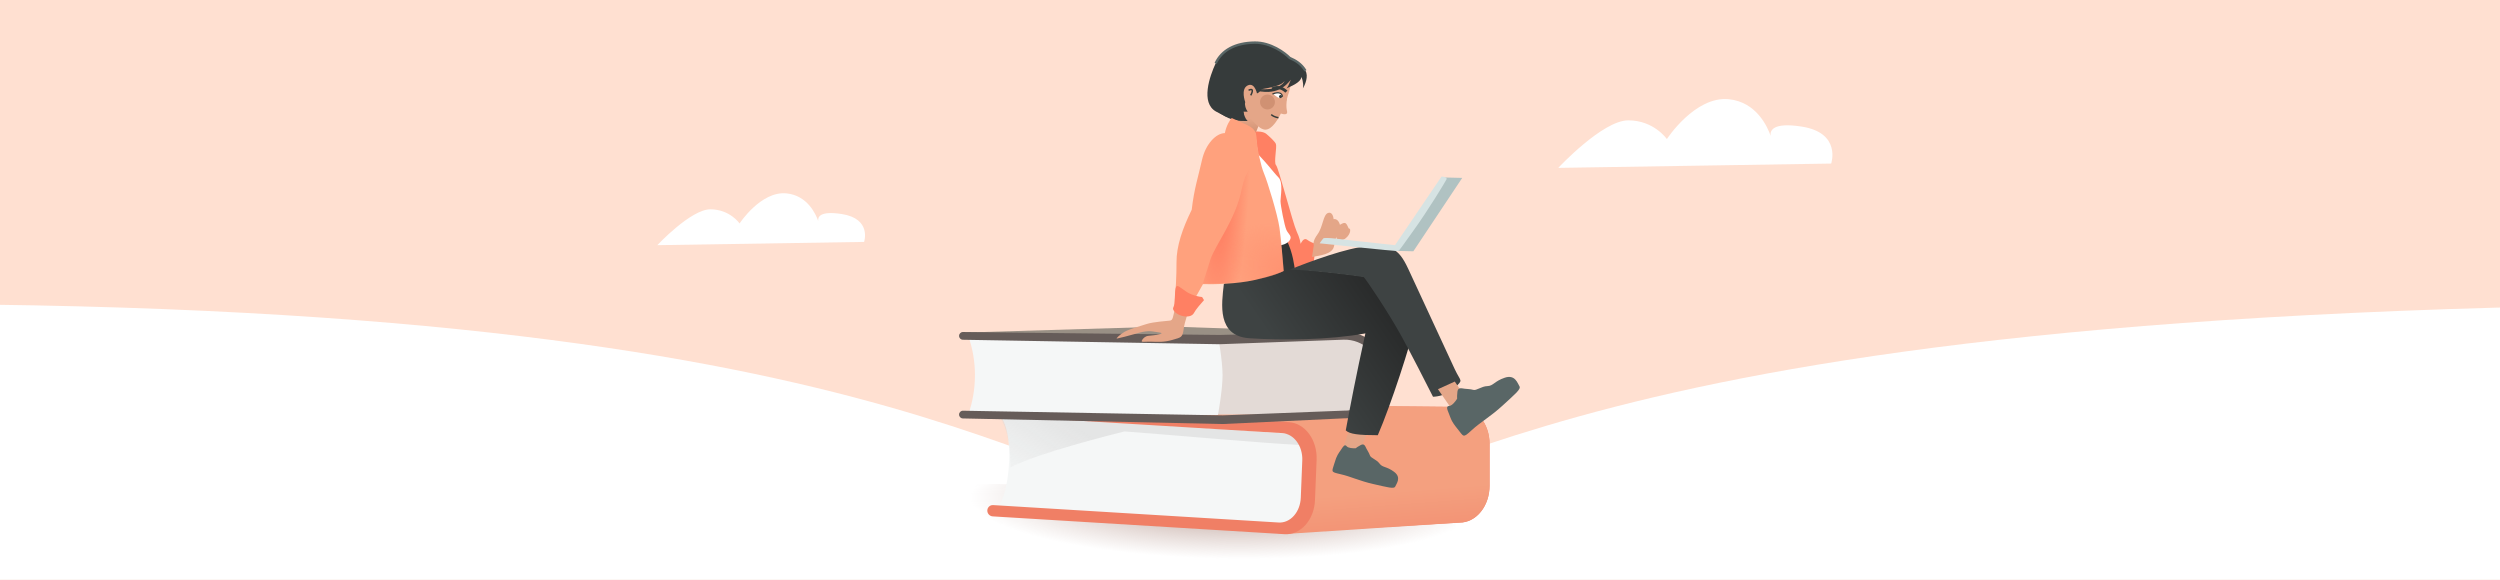 <svg width="2070" height="480" viewBox="0 0 2070 480" fill="none" xmlns="http://www.w3.org/2000/svg">
<rect x="0" y="0" width="2070" height="480" fill="#808080" stroke="none"/>
<g clip-path="url(#clip0_8951_7077)">
<rect width="2070" height="480" fill="white"/>
<rect width="2070" height="480" fill="#9EE3D9" fill-opacity="0.4"/>
<rect width="2070" height="480" fill="#FFE0D1"/>
<path d="M1466.09 112.461C1463.49 104.999 1454.3 84.427 1431.43 82.154C1403.43 79.372 1380.17 115.148 1380.17 115.148C1380.17 115.148 1369.52 99.645 1348.22 99.645C1326.92 99.645 1290.25 139 1290.25 139L1516.22 135.422C1516.22 135.422 1524.9 109.981 1491.77 104.813C1467.61 101.043 1465.48 108.273 1466.09 112.461Z" fill="white"/>
<path d="M677.487 182.979C675.518 177.35 668.555 161.831 651.226 160.116C630.01 158.017 612.379 185.006 612.379 185.006C612.379 185.006 604.311 173.311 588.174 173.311C572.038 173.311 544.248 203 544.248 203L715.471 200.301C715.471 200.301 722.045 181.108 696.945 177.21C678.635 174.366 677.02 179.82 677.487 182.979Z" fill="white"/>
<path d="M2265.85 506.109C2265.85 506.109 3323.19 251.756 2292.06 251.756C1260.92 251.756 1197.65 421.854 1030.06 421.854C862.475 421.854 785.685 251.756 -89.48 251.756C-964.646 251.756 -212.125 544.595 -212.125 544.595L2265.85 506.109Z" fill="white"/>
<g clip-path="url(#clip1_8951_7077)">
<g style="mix-blend-mode:multiply">
<rect width="437.293" height="79.17" transform="matrix(-1 0 0 1 1205.29 400.83)" fill="url(#paint0_radial_8951_7077)"/>
</g>
<path d="M1208.59 336.973L844.228 333.305L954.238 432.733L1059.08 441.413L1208.59 432.733C1211.84 432.733 1215.06 431.943 1218.07 430.407C1221.07 428.871 1223.81 426.619 1226.11 423.781C1228.41 420.943 1230.23 417.574 1231.48 413.866C1232.72 410.158 1233.36 406.184 1233.36 402.17V367.537C1233.36 359.431 1230.75 351.657 1226.11 345.925C1221.46 340.193 1215.16 336.973 1208.59 336.973Z" fill="url(#paint1_radial_8951_7077)"/>
<path d="M1208.59 336.972L844.23 333.305L954.24 432.683L1065.98 442.043L1208.59 432.683C1211.84 432.683 1215.06 431.893 1218.07 430.358C1221.07 428.823 1223.81 426.573 1226.11 423.736C1228.41 420.899 1230.23 417.532 1231.48 413.826C1232.72 410.119 1233.36 406.147 1233.36 402.135V367.519C1233.36 359.418 1230.75 351.648 1226.11 345.919C1221.46 340.19 1215.16 336.972 1208.59 336.972Z" fill="url(#paint2_linear_8951_7077)"/>
<path d="M930.854 350.154L943.862 340.985C904.465 338.692 825.672 336.585 825.672 339.153C825.672 341.721 828.15 344.042 829.017 344.195L930.854 350.154Z" fill="#572500" fill-opacity="0.3"/>
<path d="M823.305 421.244L1066.77 434.718C1068.85 434.845 1070.92 434.44 1072.88 433.528C1074.84 432.616 1076.64 431.214 1078.18 429.403C1079.72 427.592 1080.98 425.406 1081.87 422.972C1082.76 420.537 1083.27 417.901 1083.37 415.215L1084.85 378.456C1084.96 375.772 1084.66 373.088 1083.97 370.559C1083.27 368.03 1082.2 365.705 1080.81 363.717C1079.42 361.73 1077.74 360.119 1075.87 358.977C1073.99 357.835 1071.96 357.184 1069.88 357.063L825.747 343.436C831.393 343.781 836.466 360.227 835.606 381.691C834.745 403.155 828.951 421.589 823.305 421.244Z" fill="#F5F7F7"/>
<path d="M826.47 342.104C836.239 359 836.561 374.117 836.561 387.011C852.778 378.563 887.374 368.337 930.943 357.221C967.856 359.9 1045.9 367.003 1074.74 368.337C1088.84 368.43 1074.41 358.555 1070.45 359.445L826.47 342.104Z" fill="url(#paint3_linear_8951_7077)"/>
<path d="M1078.29 381.202L1077.05 412.161C1076.82 417.875 1074.76 423.243 1071.32 427.083C1067.89 430.924 1063.35 432.923 1058.72 432.64L822.349 418.219C819.771 418.061 817.598 420.026 817.494 422.607V422.607C817.391 425.187 819.397 427.407 821.975 427.564L1063.63 442.308C1070 442.696 1076.22 439.95 1080.95 434.674C1085.67 429.398 1088.5 422.023 1088.81 414.173L1090.16 380.666C1090.47 372.813 1088.25 365.126 1083.97 359.296C1079.69 353.465 1073.72 349.966 1067.35 349.569L825.709 334.826C823.122 334.668 820.94 336.64 820.836 339.23V339.23C820.732 341.82 822.746 344.047 825.333 344.205L1061.69 358.626C1063.98 358.761 1066.23 359.453 1068.3 360.661C1070.38 361.869 1072.24 363.571 1073.78 365.667C1075.32 367.764 1076.52 370.216 1077.29 372.881C1078.06 375.547 1078.4 378.375 1078.29 381.202Z" fill="#F07F65"/>
<path d="M1112.64 278.063H922.998V343.267H1112.64C1116.92 343.262 1121.16 342.413 1125.11 340.771C1129.06 339.128 1132.65 336.724 1135.67 333.694C1138.69 330.665 1141.09 327.07 1142.72 323.115C1144.35 319.16 1145.19 314.922 1145.18 310.644V310.644C1145.18 302.003 1141.75 293.716 1135.64 287.606C1129.53 281.496 1121.24 278.063 1112.6 278.063H1112.64Z" fill="#E3DAD6"/>
<path d="M967.133 270.318L795.27 275.466L1004.75 281.01L1116.88 275.466L967.133 270.318Z" fill="#999085"/>
<path d="M801.611 343.575H1008.46C1008.46 343.575 1012.28 323.15 1012.28 310.708C1012.28 298.265 1008.46 277.84 1008.46 277.84H801.611C809.144 299.042 809.144 322.373 801.611 343.575Z" fill="#F5F7F7"/>
<path d="M794.103 343.265C794.103 345.006 795.495 346.428 797.236 346.466L1012.28 351.1L1112.64 346.398C1117.41 346.515 1122.16 345.676 1126.6 343.931C1131.04 342.186 1135.09 339.57 1138.5 336.237C1141.92 332.904 1144.63 328.922 1146.49 324.525C1148.34 320.127 1149.29 315.404 1149.29 310.632C1149.29 305.86 1148.34 301.137 1146.49 296.74C1144.63 292.342 1141.92 288.36 1138.5 285.027C1135.09 281.695 1131.04 279.079 1126.6 277.334C1122.16 275.588 1117.41 274.749 1112.64 274.866L1009.9 277.334L797.345 274.903C795.561 274.883 794.103 276.324 794.103 278.108V278.108C794.103 279.857 795.505 281.283 797.253 281.313L1009.9 285.027L1112.64 281.258C1116.57 281.153 1120.47 281.834 1124.13 283.263C1127.79 284.692 1131.12 286.838 1133.93 289.576C1136.74 292.314 1138.98 295.588 1140.51 299.205C1142.03 302.821 1142.82 306.707 1142.82 310.632C1142.82 314.558 1142.03 318.443 1140.51 322.06C1138.98 325.676 1136.74 328.95 1133.93 331.688C1131.12 334.426 1127.79 336.573 1124.13 338.001C1120.47 339.43 1116.57 340.112 1112.64 340.006L1012.28 343.931L797.362 340.064C795.572 340.032 794.103 341.475 794.103 343.265V343.265Z" fill="#665C59"/>
<path d="M1124.36 378.53L1133.13 355.229L1119.34 349.047L1111.07 374.149L1124.36 378.53Z" fill="#E4A688"/>
<path d="M1126.8 368.441C1129.59 367.011 1130.33 369.233 1131.45 371.543C1132.12 372.927 1133.58 374.901 1134.31 377.123C1135.05 379.345 1139.75 380.401 1142.26 383.847C1144.78 387.292 1147.96 385.95 1154.3 390.668C1160.65 395.385 1156.19 400.554 1155.27 402.816C1154.35 405.077 1148.96 403.453 1137.21 400.811C1125.47 398.17 1118.47 394.539 1109.85 392.602C1101.24 390.665 1102.89 390.626 1104.87 383.666C1106.85 376.705 1108.37 375.403 1110.25 372.535C1112.13 369.666 1113.44 367.493 1115.05 369.5C1116.33 371.105 1120.54 371.284 1122.49 371.173C1123 370.739 1124.57 369.585 1126.8 368.441Z" fill="#596666"/>
<path d="M1210.72 147.302L1194.58 146.907L1152.59 207.642L1170.25 208.075L1210.72 147.302Z" fill="#B0C2C2"/>
<path d="M1039.59 110.514C1040.77 107.394 1043.65 100.115 1045.68 95.951C1040.6 87.011 1029.93 70.792 1027.91 77.442C1025.89 84.093 1024.11 98.55 1023.47 104.948L1039.59 110.514Z" fill="url(#paint4_linear_8951_7077)"/>
<path d="M1065.45 93.957C1066.64 92.167 1063.99 91.413 1065.81 80.512C1064.01 83.197 1058.68 93.284 1058.68 93.284C1058.68 93.284 1064.25 95.747 1065.45 93.957Z" fill="#E4A688"/>
<path d="M1069.71 63.979C1070.58 51.963 1029.59 44.709 1029.59 44.709L1021.65 72.601C1021.65 72.601 1026.89 72.978 1023.52 79.941C1028.37 87.07 1030.88 92.124 1030.88 92.124C1034.87 97.073 1042.14 107.768 1048.09 107.348C1058.5 106.613 1068.85 75.995 1069.71 63.979Z" fill="#E4A688"/>
<path d="M1061.84 79.934C1061.84 79.934 1060.86 73.63 1054.2 77.736C1054.2 77.736 1057.37 80.711 1059.12 81.099C1060.87 81.488 1061.84 79.934 1061.84 79.934Z" fill="white"/>
<path d="M1058.55 97.424C1058.55 97.424 1055.21 97.213 1052.57 94.877" stroke="#363C3A" stroke-width="1.23"/>
<path d="M1053.58 77.871C1059.51 75.272 1061.85 77.871 1061.85 80.129" stroke="#363C3A" stroke-width="1.052"/>
<circle cx="1060.28" cy="79.957" r="1.272" transform="rotate(46.275 1060.28 79.957)" fill="#363C3A"/>
<path d="M1065.11 75.92C1065.11 75.92 1059.7 69.966 1053.35 73.703" stroke="#363C3A" stroke-width="2.461"/>
<circle cx="1049.47" cy="84.461" r="6.168" transform="rotate(35.169 1049.47 84.461)" fill="#D09173"/>
<path d="M1039.07 35.281C1052.12 35.171 1063.71 43.703 1067.87 47.983C1072.96 50.191 1077.48 52.967 1080.9 58.566C1083.64 63.045 1080.63 70.198 1078.78 73.215C1079.14 71.899 1079.41 68.145 1077.57 63.659C1077.16 68.614 1068.02 71.691 1065.22 73.215C1066.33 71.893 1066.77 71.201 1068.85 66.018C1064.7 70.839 1057.44 80.011 1037.23 74.31C1055.37 76.383 1062.94 69.687 1063.66 67.055C1062.37 68.754 1060.33 70.351 1054.85 71.719C1048.63 73.274 1041.65 74.651 1037.14 74.126C1036 71.885 1032.01 66.29 1026.42 70.839C1020.83 75.388 1026.53 84.344 1027.68 86.585C1030.01 91.148 1032.57 90.376 1029.41 92.198C1029.89 93.01 1032.1 101.204 1026.1 99.542C1024.04 99.559 1017.31 98.152 1006.91 92.387C993.902 85.18 1001.6 63.168 1006.57 52.435C1011.55 41.701 1022.75 35.417 1039.07 35.281Z" fill="#363B3B"/>
<path d="M1039.83 72.756C1043.46 74.311 1050.72 74.311 1056.42 72.756L1050.72 75.348C1048.47 75.002 1043.77 74.622 1042.94 75.866C1042.11 77.11 1039.83 77.766 1038.8 77.939C1038.62 77.248 1038.07 75.555 1037.24 74.311C1036.21 72.756 1036.21 71.202 1039.83 72.756Z" fill="#363B3B"/>
<path d="M1033.08 92.446C1031.53 90.373 1030.38 86.925 1031.01 84.672C1031.36 83.409 1035.62 79.154 1038.26 76.38C1038.95 75.344 1040.34 72.234 1040.34 68.088C1040.34 62.906 1029.45 64.979 1020.12 66.016C1010.8 67.052 1003.02 88.818 1011.31 94.519C1019.61 100.22 1026.86 100.22 1033.08 100.22C1030.59 97.732 1029.63 94.001 1029.45 92.446H1033.08Z" fill="#363B3B"/>
<path d="M1006.57 52.435C1011.55 41.701 1022.75 35.417 1039.07 35.281C1052.12 35.171 1063.71 43.703 1067.87 47.983C1072.96 50.191 1077.48 52.967 1080.91 58.566" stroke="#596666" stroke-width="2"/>
<path d="M1033.18 70.696C1039.41 67.798 1041.52 79.196 1040.96 79.829C1040.4 80.461 1031.07 84.609 1031.07 84.609C1031.07 84.609 1026.96 73.594 1033.18 70.696Z" fill="#E4A688"/>
<path d="M1033.82 74.757C1039.53 72.025 1035.61 78.938 1035.61 78.938" stroke="#363C3A" stroke-width="1.23"/>
<path d="M1082.32 198.509C1080.23 196.868 1078.35 199.233 1077.67 200.621C1075.96 202.362 1072.44 206.78 1072.05 210.515C1071.67 214.249 1074.05 222.073 1075.29 225.517L1087.18 221.79L1089.61 202.076C1088.05 201.57 1084.41 200.15 1082.32 198.509Z" fill="#FF8063"/>
<path d="M1056.43 119.153C1055.58 117.087 1050.85 112.808 1048.59 110.926C1046.26 108.873 1041.39 108.741 1039.24 108.931L1054.23 227.489C1059.08 229.003 1071.88 231.073 1084.28 227.238C1084.61 216.87 1075.33 226.016 1075.99 221.864L1076.82 201.905C1076.81 200.696 1076.15 196.935 1073.62 191.567C1070.45 184.856 1058.67 138.829 1056.58 136.773C1054.49 134.717 1057.49 121.736 1056.43 119.153Z" fill="#FF8063"/>
<path d="M1104.45 204.292C1102.95 210.524 1092.59 211.647 1086.38 212.735L1087.85 202.876C1087.33 202.016 1087.2 199.046 1090.89 194.04C1095.5 187.782 1095.42 177.936 1099.55 176.347C1102.86 175.075 1104.07 179.246 1104.26 181.49C1105.47 181.134 1108.2 181.561 1109.48 186.111C1114.64 182.958 1114.66 185.031 1116.76 189.159C1119.35 189.138 1117.86 195.888 1112.18 198.526C1107.63 200.638 1106.47 197.71 1106.45 195.983L1104.45 204.292Z" fill="#E4A688"/>
<path d="M1034.47 280.069C1007.51 278.221 1011.43 251.757 1013.36 235.156C1013.36 235.156 1059.7 188.959 1065.13 198.653C1070.56 208.348 1072.04 222.635 1072.04 222.635C1085 223.563 1114.25 226.539 1140.82 230.463C1174.03 235.368 1174.92 251.778 1171.71 267.52C1168.33 284.045 1151.72 335.283 1140.82 360.356C1124.83 360.356 1117.43 359.443 1114.29 356.359C1117.92 336.737 1122.59 312.144 1130.54 276.052C1100.75 281.522 1061.44 281.916 1034.47 280.069Z" fill="url(#paint5_linear_8951_7077)"/>
<path d="M1058.53 146.844C1054.35 142.732 1048.05 133.456 1034.99 121.127L1059 203.331C1061.07 203.141 1065.73 202.031 1067.77 199.111C1070.33 195.462 1066.69 193.938 1065.11 190.323C1063.52 186.708 1060.28 170.151 1060.25 166.523C1060.22 162.896 1062.71 150.955 1058.53 146.844Z" fill="white"/>
<path d="M1132.1 204.063C1116.77 204.606 1082.98 217.085 1068 223.257C1080.44 223.153 1121.42 227.993 1129.21 229.482C1131.3 231.538 1149.66 258.853 1160.19 277.94C1168.61 293.211 1181.25 318.016 1186.53 328.51C1190.15 328.48 1198.85 326.956 1204.6 321.104C1211.8 313.788 1209.75 316.914 1204.47 305.557C1199.2 294.199 1174.39 240.507 1165.94 222.438C1157.5 204.369 1151.27 203.385 1132.1 204.063Z" fill="#3E4343"/>
<path d="M1154.95 207.7C1151.65 207.619 1112.03 203.507 1092.64 201.461C1093.45 200.302 1095.2 197.87 1095.68 197.41C1096.29 196.836 1101 196.951 1106.87 197.684C1111.57 198.271 1140.17 201.446 1155.07 202.989L1193.58 146.181C1195.35 146.224 1198.63 146.776 1197.65 148.638C1196.41 150.964 1182.89 173.616 1169.47 192.145C1156.06 210.674 1159.07 207.801 1154.95 207.7Z" fill="#D6E3E3"/>
<path d="M1059.42 188.608C1060.74 197.718 1062.24 216.225 1062.83 224.34C1061.11 225.391 1053.95 228.353 1039.05 231.794C1024.15 235.236 1004.19 235.541 996.064 235.263L985.851 253.488L972.848 247.896C973.319 242.191 974.237 228.086 974.147 217.307C974.035 203.833 979.096 189.279 986.739 173.667C988.669 156.549 992.21 146.154 995.207 132.654C998.203 119.154 1006.94 110.27 1014.19 110.21C1015.39 103.98 1018.42 99.291 1019.79 97.724C1021 98.233 1025.2 100.063 1032.28 103.321C1041.12 107.393 1040.12 111.548 1040.69 117.762C1041.26 123.976 1043.96 137.429 1046.61 143.626C1049.25 149.823 1057.77 177.22 1059.42 188.608Z" fill="#FFA17D"/>
<path d="M1002.14 215.141C1005.77 203.513 1023.58 181.346 1028.3 155.91C1042.83 94.861 1059.91 226.042 1039.93 230.766C1019.94 235.49 1000.08 234.763 995.958 234.763C996.806 232.098 999.228 224.443 1002.14 215.141Z" fill="url(#paint6_radial_8951_7077)"/>
<path opacity="0.4" d="M1002.14 215.14C1005.77 203.511 1023.58 181.345 1028.3 155.908C1042.83 94.86 1061.46 193.885 1062.92 224.41C1040.02 236.037 1000.08 234.762 995.959 234.762C996.807 232.097 999.229 224.442 1002.14 215.14Z" fill="url(#paint7_radial_8951_7077)"/>
<path d="M968.665 265.461C971.228 265.082 971 263.544 973.868 251.069L985.393 254.602C983.969 257.956 980.923 266.161 980.132 272.145C979.145 279.626 978.043 279.265 971.018 281.354C963.993 283.442 959.227 283.1 953.436 282.909C947.645 282.719 944.645 283.687 945.442 281.998C946.24 280.308 948.063 278.466 950.626 278.087C953.189 277.707 956.341 277.764 960.367 276.644C964.392 275.524 959.113 275.258 954.272 274.403C949.43 273.549 942.405 275.637 939.405 276.605C936.405 277.573 925.791 280.193 924.765 280.344C923.74 280.496 927.386 276.813 931.259 274.668C935.133 272.522 943.184 270.282 949.184 268.346C955.184 266.41 966.101 265.841 968.665 265.461Z" fill="#E4A688"/>
<path d="M995.344 245.925L996.92 248.503C994.695 250.94 989.938 256.439 988.715 258.937C987.186 262.059 983.045 262.612 978.89 261.61C974.736 260.608 970.041 257.02 971.574 254.416C973.107 251.811 972.507 241.969 973.513 238.333C974.519 234.697 977.141 238.303 982.871 241.883C987.456 244.747 993.097 245.771 995.344 245.925Z" fill="#FF8063"/>
<path d="M1218.2 336.538C1215.58 332.414 1209.17 322.517 1204.56 315.922L1190.62 322.258C1195.34 329.128 1205.2 343.385 1206.88 345.444C1208.55 347.503 1215.13 340.365 1218.2 336.538Z" fill="#E4A688"/>
<path d="M1206.75 324.247C1207.23 320.659 1209.82 321.421 1212.75 321.87C1214.51 322.147 1217.34 322.059 1219.93 322.822C1222.52 323.585 1226.61 319.818 1231.54 319.693C1236.46 319.568 1237.28 315.666 1245.93 312.742C1254.57 309.819 1256.56 317.444 1258.1 319.803C1259.64 322.163 1254.55 326.216 1244.33 335.634C1234.1 345.052 1226.05 349.311 1218.55 356.218C1211.05 363.124 1212.1 361.527 1206.79 355.077C1201.48 348.627 1201.25 346.322 1199.76 342.653C1198.27 338.984 1197.07 336.311 1200.03 336.105C1202.4 335.94 1205.34 332.06 1206.51 330.14C1206.43 329.372 1206.37 327.117 1206.75 324.247Z" fill="#596666"/>
</g>
</g>
<defs>
<radialGradient id="paint0_radial_8951_7077" cx="0" cy="0" r="1" gradientUnits="userSpaceOnUse" gradientTransform="translate(192.15 14.678) rotate(88.879) scale(64.505 286.665)">
<stop stop-color="#B19288"/>
<stop offset="0.731" stop-color="#C2A79F" stop-opacity="0"/>
</radialGradient>
<radialGradient id="paint1_radial_8951_7077" cx="0" cy="0" r="1" gradientUnits="userSpaceOnUse" gradientTransform="translate(1087.87 294.433) rotate(72.628) scale(166.13 506.782)">
<stop offset="0.101" stop-color="#F4A07F"/>
<stop offset="0.609" stop-color="#F1856A"/>
</radialGradient>
<linearGradient id="paint2_linear_8951_7077" x1="1094.53" y1="411.171" x2="1099.71" y2="479.079" gradientUnits="userSpaceOnUse">
<stop stop-color="#F4A07F"/>
<stop offset="1" stop-color="#F1856A"/>
</linearGradient>
<linearGradient id="paint3_linear_8951_7077" x1="857.063" y1="331.878" x2="815.078" y2="397.537" gradientUnits="userSpaceOnUse">
<stop stop-color="#D9D9D9" stop-opacity="0.62"/>
<stop offset="1" stop-color="#D9D9D9" stop-opacity="0"/>
</linearGradient>
<linearGradient id="paint4_linear_8951_7077" x1="1034.56" y1="97.952" x2="1034.66" y2="110.555" gradientUnits="userSpaceOnUse">
<stop stop-color="#E4A688"/>
<stop offset="1" stop-color="#D09173"/>
</linearGradient>
<linearGradient id="paint5_linear_8951_7077" x1="1149.1" y1="229.357" x2="1059.68" y2="290.818" gradientUnits="userSpaceOnUse">
<stop stop-color="#262727"/>
<stop offset="1" stop-color="#3E4343"/>
</linearGradient>
<radialGradient id="paint6_radial_8951_7077" cx="0" cy="0" r="1" gradientUnits="userSpaceOnUse" gradientTransform="translate(1010.49 146.463) rotate(91.931) scale(139.802 24.273)">
<stop offset="0.315" stop-color="#FF8063"/>
<stop offset="0.995" stop-color="#FF8063" stop-opacity="0"/>
</radialGradient>
<radialGradient id="paint7_radial_8951_7077" cx="0" cy="0" r="1" gradientUnits="userSpaceOnUse" gradientTransform="translate(1077.45 234.947) rotate(-144.605) scale(67.756 39.974)">
<stop offset="0.315" stop-color="#FF8063"/>
<stop offset="0.995" stop-color="#FF8063" stop-opacity="0"/>
</radialGradient>
<clipPath id="clip0_8951_7077">
<rect width="2070" height="480" fill="white"/>
</clipPath>
<clipPath id="clip1_8951_7077">
<rect width="484" height="484" rx="63" transform="matrix(-1 0 0 1 1277 -4)" fill="white"/>
</clipPath>
</defs>
</svg>
